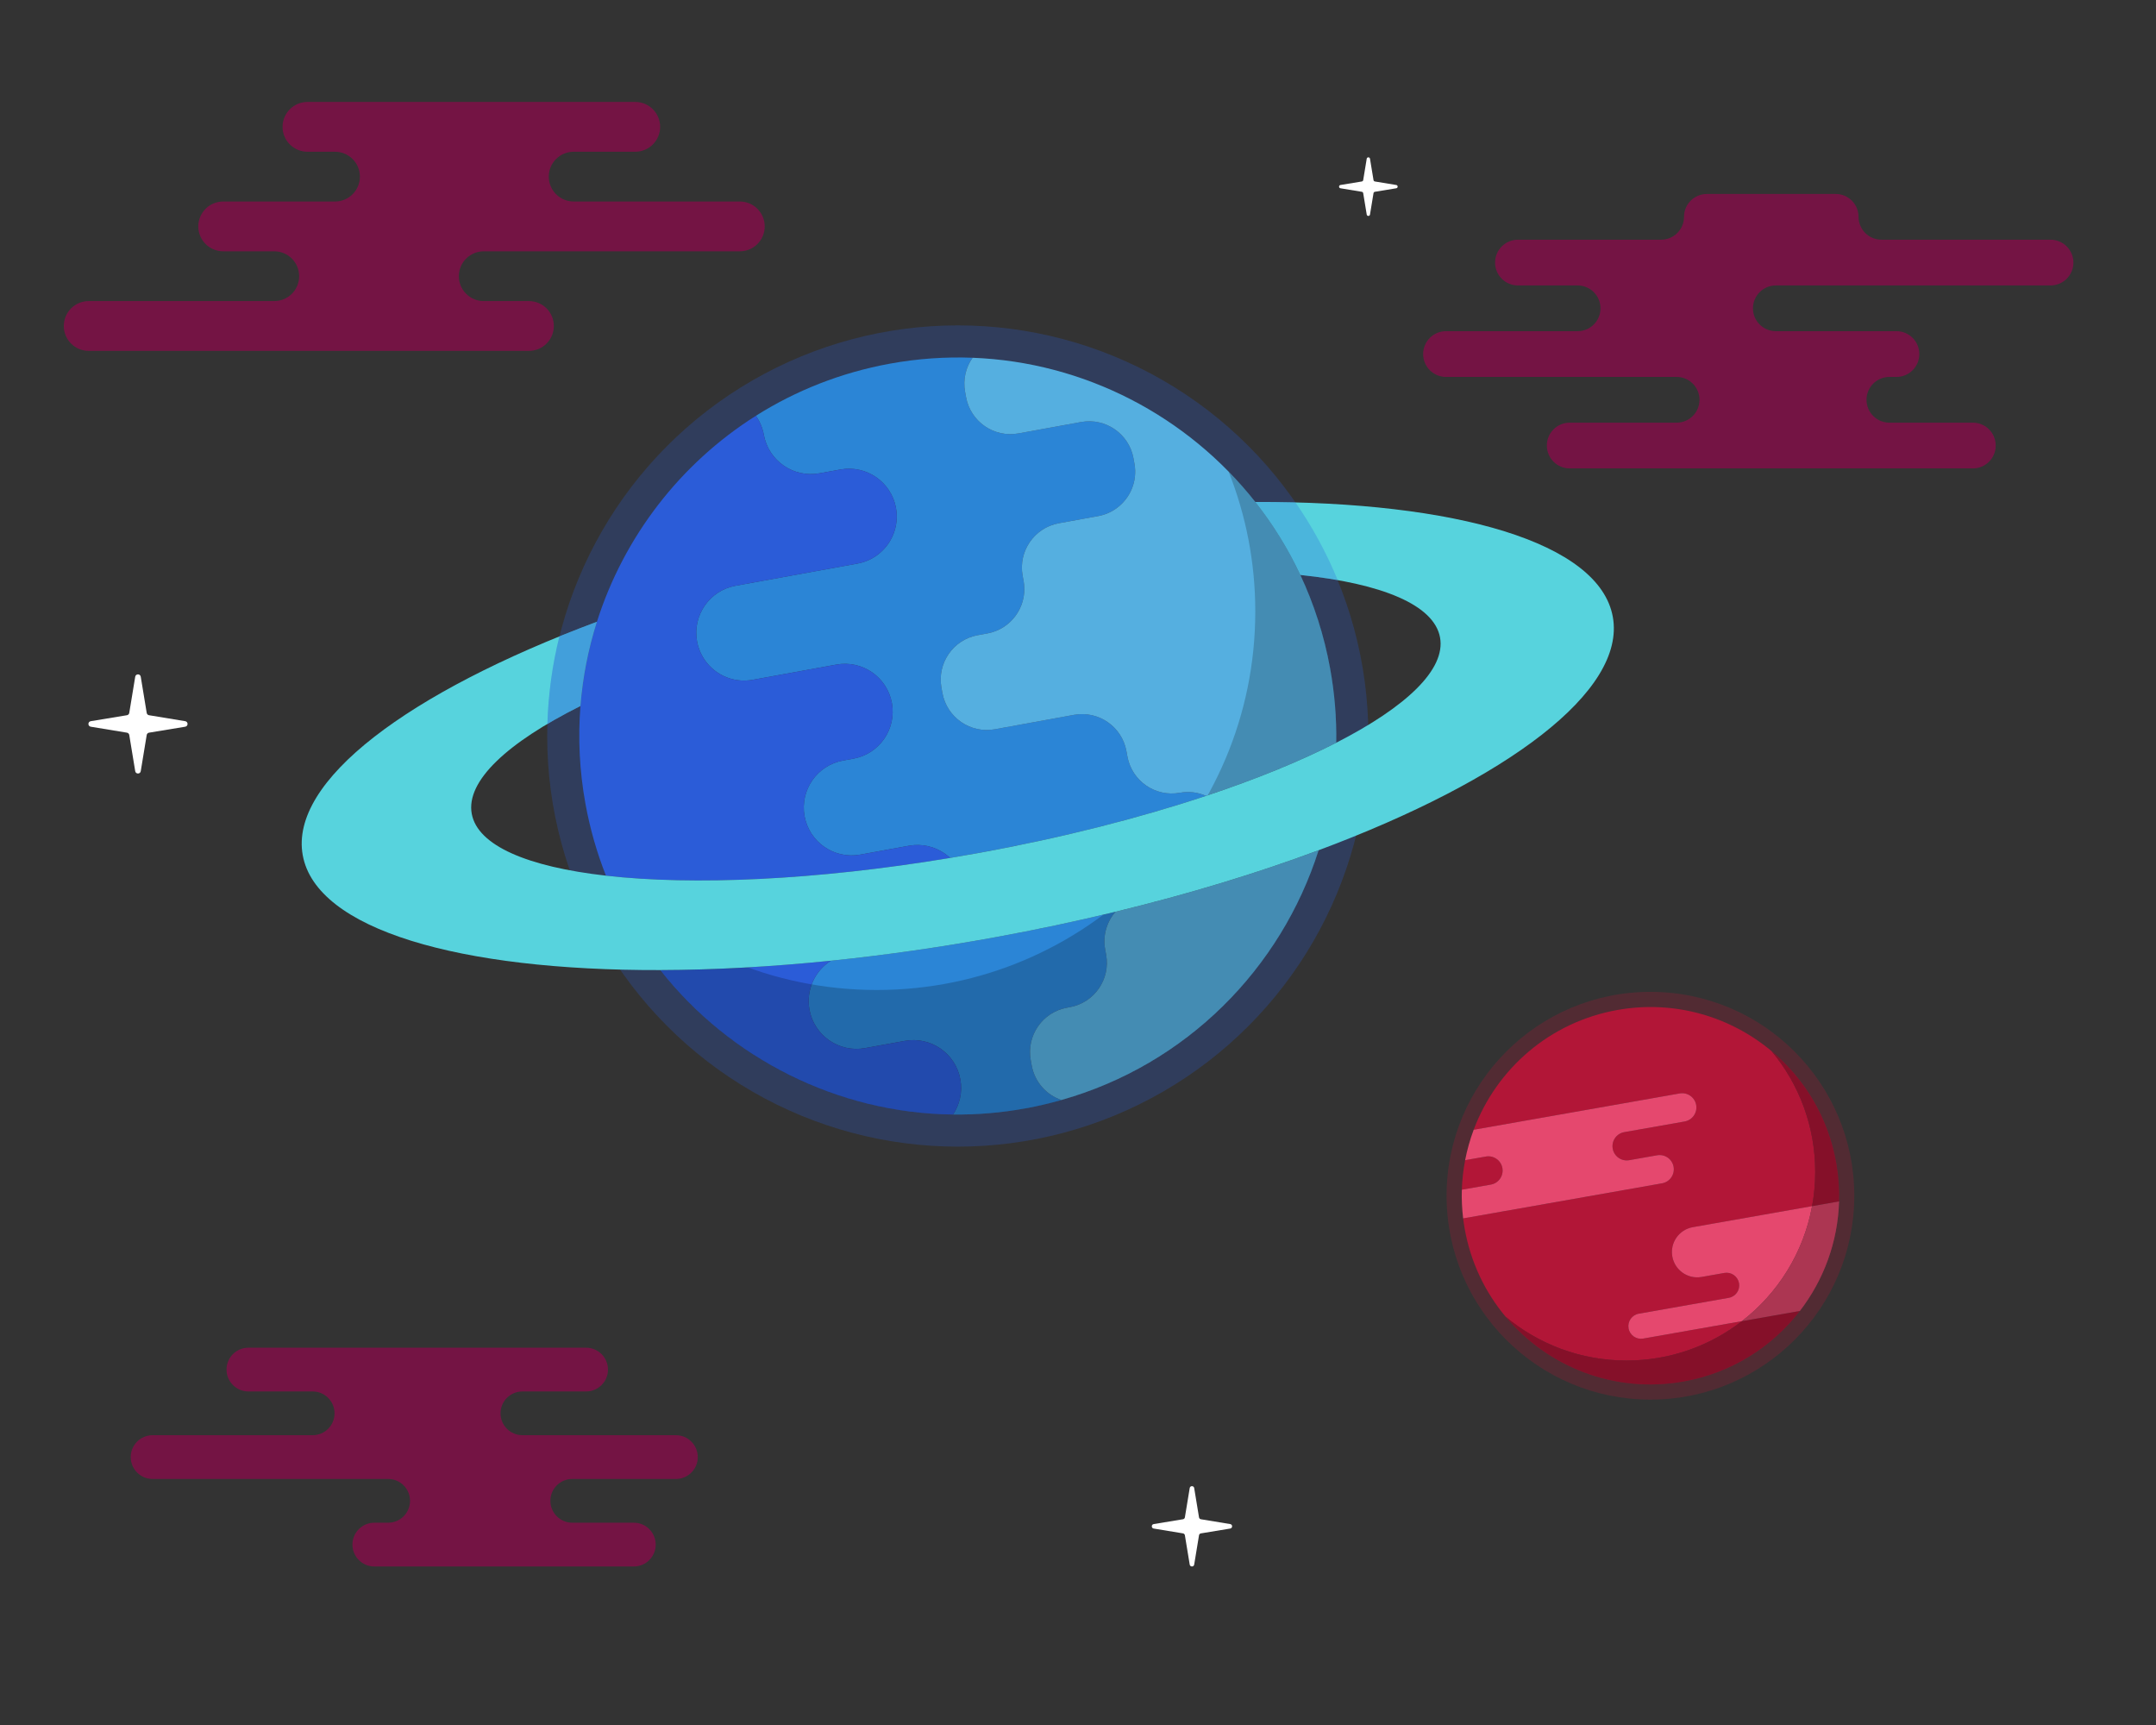 <svg xmlns="http://www.w3.org/2000/svg" viewBox="0 0 1280 1024"><rect x="0" y="0" width="1280" height="1024" fill="#333333" stroke="none"/><g id="Nebula"><path d="M453.995,134.405h0c0-8.161-6.616-14.777-14.777-14.777h-98.645c-8.161,0-14.777-6.616-14.777-14.777h0c0-8.161,6.616-14.777,14.777-14.777h36.565c8.161,0,14.777-6.616,14.777-14.777h0c0-8.161-6.616-14.777-14.777-14.777h-194.608c-8.161,0-14.777,6.616-14.777,14.777h0c0,8.161,6.616,14.777,14.777,14.777h16.363c8.161,0,14.777,6.616,14.777,14.777h0c0,8.161-6.616,14.777-14.777,14.777h-66.392c-8.161,0-14.777,6.616-14.777,14.777h0c0,8.161,6.616,14.777,14.777,14.777h30.326c8.161,0,14.777,6.616,14.777,14.777h0c0,8.161-6.616,14.777-14.777,14.777H52.652c-8.161,0-14.777,6.616-14.777,14.777h0c0,8.161,6.616,14.777,14.777,14.777h261.376c8.161,0,14.777-6.616,14.777-14.777h0c0-8.161-6.616-14.777-14.777-14.777h-26.842c-8.161,0-14.777-6.616-14.777-14.777h0c0-8.161,6.616-14.777,14.777-14.777h152.032c8.161,0,14.777-6.616,14.777-14.777Z" fill="#a00050" opacity=".6"></path><path d="M414.26,864.96h0c0-7.172-5.814-12.986-12.986-12.986h-91.131c-7.172,0-12.986-5.814-12.986-12.986h0c0-7.172,5.814-12.986,12.986-12.986h37.82c7.172,0,12.986-5.814,12.986-12.986h0c0-7.172-5.814-12.986-12.986-12.986h-200.486c-7.172,0-12.986,5.814-12.986,12.986h0c0,7.172,5.814,12.986,12.986,12.986h38.157c7.172,0,12.986,5.814,12.986,12.986h0c0,7.172-5.814,12.986-12.986,12.986h-95.037c-7.172,0-12.986,5.814-12.986,12.986h0c0,7.172,5.814,12.986,12.986,12.986h139.852c7.172,0,12.986,5.814,12.986,12.986h0c0,7.172-5.814,12.986-12.986,12.986h-8.217c-7.172,0-12.986,5.814-12.986,12.986h0c0,7.172,5.814,12.986,12.986,12.986h154.066c7.172,0,12.986-5.814,12.986-12.986h0c0-7.172-5.814-12.986-12.986-12.986h-36.561c-7.172,0-12.986-5.814-12.986-12.986h0c0-7.172,5.814-12.986,12.986-12.986h61.538c7.172,0,12.986-5.814,12.986-12.986Z" fill="#a00050" opacity=".6"></path><path d="M1230.958,155.873h0c0-7.499-6.079-13.577-13.577-13.577h-100.402c-7.499,0-13.577-6.079-13.577-13.577h0c0-7.499-6.079-13.577-13.577-13.577h-76.466c-7.499,0-13.577,6.079-13.577,13.577h0c0,7.499-6.079,13.577-13.577,13.577h-85.015c-7.499,0-13.577,6.079-13.577,13.577h0c0,7.499,6.079,13.577,13.577,13.577h35.429c7.499,0,13.577,6.079,13.577,13.577h0c0,7.499-6.079,13.577-13.577,13.577h-78.132c-7.499,0-13.577,6.079-13.577,13.577h0c0,7.499,6.079,13.577,13.577,13.577h136.916c7.499,0,13.577,6.079,13.577,13.577h0c0,7.499-6.079,13.577-13.577,13.577h-63.478c-7.499,0-13.577,6.079-13.577,13.577h0c0,7.499,6.079,13.577,13.577,13.577h239.335c7.499,0,13.577-6.079,13.577-13.577h0c0-7.499-6.079-13.577-13.577-13.577h-49.556c-7.499,0-13.577-6.079-13.577-13.577h0c0-7.499,6.079-13.577,13.577-13.577h4.2c7.499,0,13.577-6.079,13.577-13.577h0c0-7.499-6.079-13.577-13.577-13.577h-71.625c-7.499,0-13.577-6.079-13.577-13.577h0c0-7.499,6.079-13.577,13.577-13.577h163.103c7.499,0,13.577-6.079,13.577-13.577Z" fill="#a00050" opacity=".6"></path></g><g id="Stars"><path d="M76.739,423.2l3.538-21.48c.306-1.858,2.978-1.858,3.284,0l3.538,21.48c.116.704.668,1.256,1.371,1.371l21.48,3.538c1.858.306,1.858,2.978,0,3.284l-21.48,3.538c-.704.116-1.256.668-1.371,1.371l-3.538,21.48c-.306,1.858-2.978,1.858-3.284,0l-3.538-21.48c-.116-.704-.668-1.256-1.371-1.371l-21.48-3.538c-1.858-.306-1.858-2.978,0-3.284l21.48-3.538c.704-.116,1.256-.668,1.371-1.371Z" fill="#fff"></path><path d="M809.32,106.916l2.092-12.698c.181-1.098,1.76-1.098,1.941,0l2.092,12.698c.069.416.395.742.811.811l12.698,2.092c1.098.181,1.098,1.76,0,1.941l-12.698,2.092c-.416.069-.742.395-.811.811l-2.092,12.698c-.181,1.098-1.76,1.098-1.941,0l-2.092-12.698c-.069-.416-.395-.742-.811-.811l-12.698-2.092c-1.098-.181-1.098-1.76,0-1.941l12.698-2.092c.416-.069.742-.395.811-.811Z" fill="#fff"></path><path d="M703.457,900.748l2.866-17.401c.248-1.505,2.412-1.505,2.66,0l2.866,17.401c.094.57.541,1.017,1.111,1.111l17.401,2.866c1.505.248,1.505,2.412,0,2.66l-17.401,2.866c-.57.094-1.017.541-1.111,1.111l-2.866,17.401c-.248,1.505-2.412,1.505-2.66,0l-2.866-17.401c-.094-.57-.541-1.017-1.111-1.111l-17.401-2.866c-1.505-.248-1.505-2.412,0-2.66l17.401-2.866c.57-.094,1.017-.541,1.111-1.111Z" fill="#fff"></path></g><g id="Planet_1"><g><g><circle cx="979.853" cy="709.816" r="121.025" fill="#b21637" opacity=".25"></circle><g><path d="M891.959,693.402c-.811-4.599-5.197-7.67-9.796-6.859l-12.332,2.174c-1.099,5.725-1.76,11.577-1.944,17.516l17.213-3.035c4.599-.811,7.67-5.197,6.859-9.796Z" fill="#b21637"></path><path d="M965.664,807.649c-27.333,0-52.376-9.795-71.821-26.059,24.874,29.751,64.528,45.746,105.459,38.529,28.63-5.048,52.788-20.557,69.24-41.9l-34.407,6.067c-18.934,14.645-42.682,23.364-68.47,23.364Z" fill="#b21637"></path><path d="M1090.154,690.366c-4.77-27.054-18.885-50.11-38.433-66.449,16.207,19.43,25.962,44.429,25.962,71.709,0,6.957-.639,13.764-1.853,20.37l15.996-2.821c.217-7.499-.318-15.132-1.671-22.81Z" fill="#b21637"></path><path d="M1034.134,784.285l-58.589,10.331c-4.074.718-7.959-2.002-8.677-6.076l-.004-.022c-.718-4.074,2.002-7.959,6.076-8.677l53.43-9.421c4.074-.718,6.794-4.603,6.076-8.677-.72-4.086-4.617-6.814-8.703-6.094l-13.53,2.386c-8.16,1.439-15.941-4.01-17.38-12.169h0c-1.439-8.16,4.01-15.941,12.17-17.38l70.828-12.489c1.214-6.606,1.853-13.413,1.853-20.37,0-27.28-9.755-52.279-25.962-71.709-24.469-20.452-57.455-30.375-91.319-24.404-40.502,7.142-72.05,35.218-85.494,71.135l122.299-21.565c4.599-.811,8.985,2.26,9.796,6.859h0c.811,4.599-2.26,8.985-6.859,9.796l-35.83,6.318c-4.599.811-7.67,5.197-6.859,9.796.811,4.599,5.197,7.67,9.796,6.859l16.554-2.919c4.599-.811,8.985,2.26,9.796,6.859.811,4.599-2.26,8.985-6.859,9.796l-118.083,20.821c.243,1.994.537,3.993.89,5.995,3.524,19.988,12.146,37.796,24.293,52.325,19.445,16.265,44.488,26.059,71.821,26.059,25.788,0,49.536-8.72,68.47-23.364Z" fill="#b21637"></path><path d="M882.163,686.543c4.599-.811,8.985,2.26,9.796,6.859.811,4.599-2.26,8.985-6.859,9.796l-17.213,3.035c-.174,5.616.074,11.307.772,17.037l118.083-20.821c4.599-.811,7.67-5.197,6.859-9.796-.811-4.599-5.197-7.67-9.796-6.859l-16.554,2.919c-4.599.811-8.985-2.26-9.796-6.859-.811-4.599,2.26-8.985,6.859-9.796l35.83-6.318c4.599-.811,7.67-5.197,6.859-9.796h0c-.811-4.599-5.197-7.67-9.796-6.859l-122.299,21.565c-2.184,5.835-3.889,11.876-5.078,18.068l12.332-2.174Z" fill="#e5486e"></path><path d="M1034.134,784.285l34.407-6.067c14.142-18.347,22.588-41.005,23.285-65.042l-15.996,2.821c-5.081,27.654-20.315,51.75-41.696,68.288Z" fill="#e5486e"></path><path d="M992.832,745.865h0c1.439,8.16,9.22,13.608,17.38,12.169l13.53-2.386c4.086-.72,7.982,2.008,8.703,6.094.718,4.074-2.002,7.959-6.076,8.677l-53.43,9.421c-4.074.718-6.794,4.603-6.076,8.677l.004.022c.718,4.074,4.603,6.794,8.677,6.076l58.589-10.331c21.381-16.538,36.616-40.634,41.696-68.288l-70.828,12.489c-8.16,1.439-13.608,9.22-12.17,17.38Z" fill="#e5486e"></path><path d="M965.664,807.649c-27.333,0-52.376-9.795-71.821-26.059,24.874,29.751,64.528,45.746,105.459,38.529,28.63-5.048,52.788-20.557,69.24-41.9l-34.407,6.067c-18.934,14.645-42.682,23.364-68.47,23.364Z" opacity=".25"></path><path d="M1090.154,690.366c-4.77-27.054-18.885-50.11-38.433-66.449,16.207,19.43,25.962,44.429,25.962,71.709,0,6.957-.639,13.764-1.853,20.37l15.996-2.821c.217-7.499-.318-15.132-1.671-22.81Z" opacity=".25"></path><path d="M1034.134,784.285l34.407-6.067c14.142-18.347,22.588-41.005,23.285-65.042l-15.996,2.821c-5.081,27.654-20.315,51.75-41.696,68.288Z" opacity=".25"></path></g></g><g><g><circle cx="568.626" cy="436.912" r="243.757" fill="#2b5cd8" opacity=".25"></circle><g><path d="M590.381,556.453c24.684-4.492,48.703-9.598,71.864-15.207-5.128,5.902-7.63,14.017-6.119,22.317l.583,3.202c2.644,14.53-6.99,28.465-21.531,31.112l-1.709.311c-14.53,2.644-24.177,16.571-21.531,31.112l.581,3.192c1.795,9.865,8.787,17.476,17.639,20.514-6.949,1.977-14.04,3.641-21.3,4.962-14.468,2.633-28.874,3.797-43.054,3.633,3.956-5.912,5.727-13.309,4.351-20.867-2.808-15.427-17.584-25.652-33.01-22.845l-23.572,4.29c-15.426,2.808-30.203-7.419-33.009-22.835-2.131-11.708,3.254-23.04,12.726-29.041,31.27-3.202,63.808-7.794,97.091-13.851Z" fill="#2b85d6"></path><path d="M446.825,403.56c-12.182,2.217-23.962-3.703-29.753-13.894-1.546-2.708-2.656-5.708-3.245-8.942-1.402-7.703.448-15.253,4.584-21.229,4.136-5.977,10.55-10.367,18.253-11.769l72.435-13.183c8.527-1.552,15.462-6.761,19.485-13.707,3.264-5.626,4.615-12.405,3.36-19.304-1.404-7.713-5.803-14.115-11.769-18.253-5.975-4.126-13.526-5.986-21.239-4.582l-12.45,2.266c-15.416,2.806-30.192-7.42-32.998-22.836-.384-2.111-.992-4.107-1.795-6.003-.791-1.888-1.793-3.653-2.943-5.295,23.637-14.919,50.462-25.653,79.646-30.964,16.507-3.004,32.914-4.108,49.005-3.494-3.982,5.651-5.781,12.84-4.444,20.182l.581,3.192c2.646,14.541,16.573,24.188,31.113,21.541l37.165-6.764c14.54-2.646,28.475,6.988,31.122,21.529l.581,3.192c1.91,10.493-2.589,20.675-10.707,26.514-3.123,2.249-6.787,3.863-10.833,4.599l-23.325,4.245c-14.54,2.646-24.175,16.582-21.531,31.112l.583,3.202c.107.587.191,1.168.255,1.751,1.602,13.89-7.842,26.822-21.786,29.36l-5.715,1.04c-14.53,2.644-24.177,16.571-21.531,31.112l.581,3.192c2.646,14.541,16.583,24.185,31.113,21.541l47.019-8.558c14.541-2.646,28.465,6.99,31.112,21.531l.581,3.192c2.646,14.541,16.571,24.177,31.112,21.531,5.468-.995,10.849-.251,15.569,1.837-39.536,13.143-85.393,24.872-134.76,33.857-5.756,1.048-11.479,2.047-17.17,2.986-1.016-.964-2.111-1.839-3.258-2.641-5.976-4.136-13.526-5.985-21.239-4.582l-28.926,5.265c-15.416,2.806-30.192-7.42-33-22.847-1.404-7.713.458-15.254,4.584-21.229,4.138-5.966,10.54-10.365,18.253-11.769l6.179-1.125c15.426-2.808,25.652-17.584,22.847-33-2.808-15.426-17.584-25.652-33.01-22.845l-49.687,9.043Z" fill="#2b85d6"></path><path d="M662.245,541.246c43.684-10.578,84.322-22.985,120.625-36.529-22.273,70.174-78.464,127.243-152.712,148.289-8.851-3.038-15.843-10.649-17.639-20.514l-.581-3.192c-2.646-14.541,7-28.467,21.531-31.112l1.709-.311c14.541-2.646,24.175-16.582,21.531-31.112l-.583-3.202c-1.511-8.3.991-16.416,6.119-22.317Z" fill="#55afe0"></path><path d="M789.677,396.685c2.706,14.87,3.878,29.668,3.633,44.224-21.381,10.945-47.553,21.645-77.297,31.537-4.72-2.087-10.101-2.832-15.569-1.837-14.541,2.646-28.465-6.99-31.112-21.531l-.581-3.192c-2.646-14.541-16.571-24.177-31.112-21.531l-47.019,8.558c-14.53,2.644-28.467-7-31.113-21.541l-.581-3.192c-2.646-14.541,7-28.467,21.531-31.112l5.715-1.04c13.943-2.538,23.388-15.47,21.786-29.36-.064-.584-.148-1.164-.255-1.751l-.583-3.202c-2.644-14.53,6.99-28.465,21.531-31.112l23.325-4.245c4.047-.737,7.711-2.35,10.833-4.599,8.119-5.84,12.617-16.021,10.707-26.514l-.581-3.192c-2.646-14.541-16.581-24.175-31.122-21.529l-37.165,6.764c-14.541,2.646-28.467-7.001-31.113-21.541l-.581-3.192c-1.336-7.342.462-14.531,4.444-20.182,66.55,2.538,127.711,34.675,167.852,85.595,10.432,13.241,19.445,27.75,26.75,43.336,8.094,17.23,14.107,35.775,17.676,55.382Z" fill="#55afe0"></path><path d="M570.155,640.734c1.376,7.558-.395,14.955-4.351,20.867-68.839-.791-132.473-33.308-173.795-85.747,31.592-.09,65.613-1.909,101.283-5.55-9.472,6.001-14.857,17.332-12.726,29.041,2.806,15.416,17.583,25.642,33.009,22.835l23.572-4.29c15.426-2.808,30.203,7.418,33.01,22.845Z" fill="#2b5cd8"></path><path d="M560.826,506.648c1.146.802,2.242,1.677,3.258,2.641-79.794,13.256-152.436,16.413-204.329,10.527-5.357-13.536-9.474-27.799-12.181-42.668-3.568-19.607-4.474-39.081-2.971-58.058,1.354-17.172,4.679-33.917,9.776-49.984,15.974-50.303,49.387-93.875,94.369-122.276,1.15,1.642,2.152,3.406,2.943,5.295.803,1.897,1.41,3.892,1.795,6.003,2.806,15.416,17.582,25.642,32.998,22.836l12.45-2.266c7.713-1.404,15.265.456,21.239,4.582,5.966,4.137,10.366,10.539,11.769,18.253,1.256,6.899-.096,13.678-3.36,19.304-4.023,6.946-10.959,12.155-19.485,13.707l-72.435,13.183c-7.703,1.402-14.117,5.793-18.253,11.769-4.136,5.976-5.985,13.526-4.584,21.229.589,3.234,1.698,6.234,3.245,8.942,5.791,10.191,17.571,16.111,29.753,13.894l49.687-9.043c15.426-2.808,30.203,7.419,33.01,22.845,2.806,15.415-7.42,30.192-22.847,33l-6.179,1.125c-7.713,1.404-14.115,5.803-18.253,11.769-4.126,5.975-5.987,13.516-4.584,21.229,2.808,15.427,17.584,25.652,33,22.847l28.926-5.265c7.713-1.404,15.263.446,21.239,4.582Z" fill="#2b5cd8"></path></g><path d="M729.407,279.95c10.22,25.685,15.845,53.697,15.845,83.024,0,124.101-100.609,224.705-224.718,224.705-63.023,0-119.976-25.954-160.782-67.742,33.026,83.002,114.094,141.679,208.873,141.679,124.108,0,224.718-100.603,224.718-224.704,0-61.082-24.384-116.459-63.936-156.962Z" opacity=".2"></path><path d="M957.51,366.14c8.029,44.116-62.714,96.812-174.641,138.578-36.303,13.543-76.941,25.95-120.625,36.529-23.161,5.609-47.18,10.715-71.864,15.207-33.282,6.057-65.821,10.649-97.091,13.851-35.669,3.64-69.691,5.46-101.283,5.55-119.464.347-204.238-24.045-212.267-68.161-8.031-44.126,62.714-96.812,174.639-138.588-5.097,16.067-8.423,32.812-9.776,49.984-43.397,21.74-68.07,44.529-64.533,63.961,3.456,18.989,33.266,31.501,79.684,36.766,51.893,5.886,124.535,2.73,204.329-10.527,5.691-.94,11.414-1.939,17.17-2.986,49.367-8.985,95.225-20.714,134.76-33.857,29.744-9.892,55.915-20.591,77.297-31.537,41.597-21.284,65.088-43.497,61.632-62.486-3.537-19.431-34.659-32.077-82.941-37.12-7.305-15.586-16.318-30.095-26.75-43.336,119.456-.335,204.228,24.047,212.258,68.173Z" fill="#57d3dd"></path><path d="M344.603,419.09c1.354-17.172,4.679-33.917,9.776-49.984-7.622,2.845-15.046,5.742-22.275,8.682-4.163,16.707-6.608,34.093-7.123,51.964,6.022-3.569,12.57-7.13,19.622-10.662Z" fill="#2b5cd8" opacity=".25"></path></g><g><path d="M344.603,419.09c1.354-17.172,4.679-33.917,9.776-49.984-7.622,2.845-15.046,5.742-22.275,8.682-4.163,16.707-6.608,34.093-7.123,51.964,6.022-3.569,12.57-7.13,19.622-10.662Z" fill="#2b5cd8" opacity=".25"></path><path d="M772.002,341.303c7.868.822,15.271,1.85,22.183,3.072-6.713-16.344-15.148-31.795-25.083-46.131-7.783-.204-15.733-.299-23.85-.276,10.432,13.241,19.445,27.75,26.75,43.336Z" fill="#2b5cd8" opacity=".25"></path></g></g></g></g></svg>